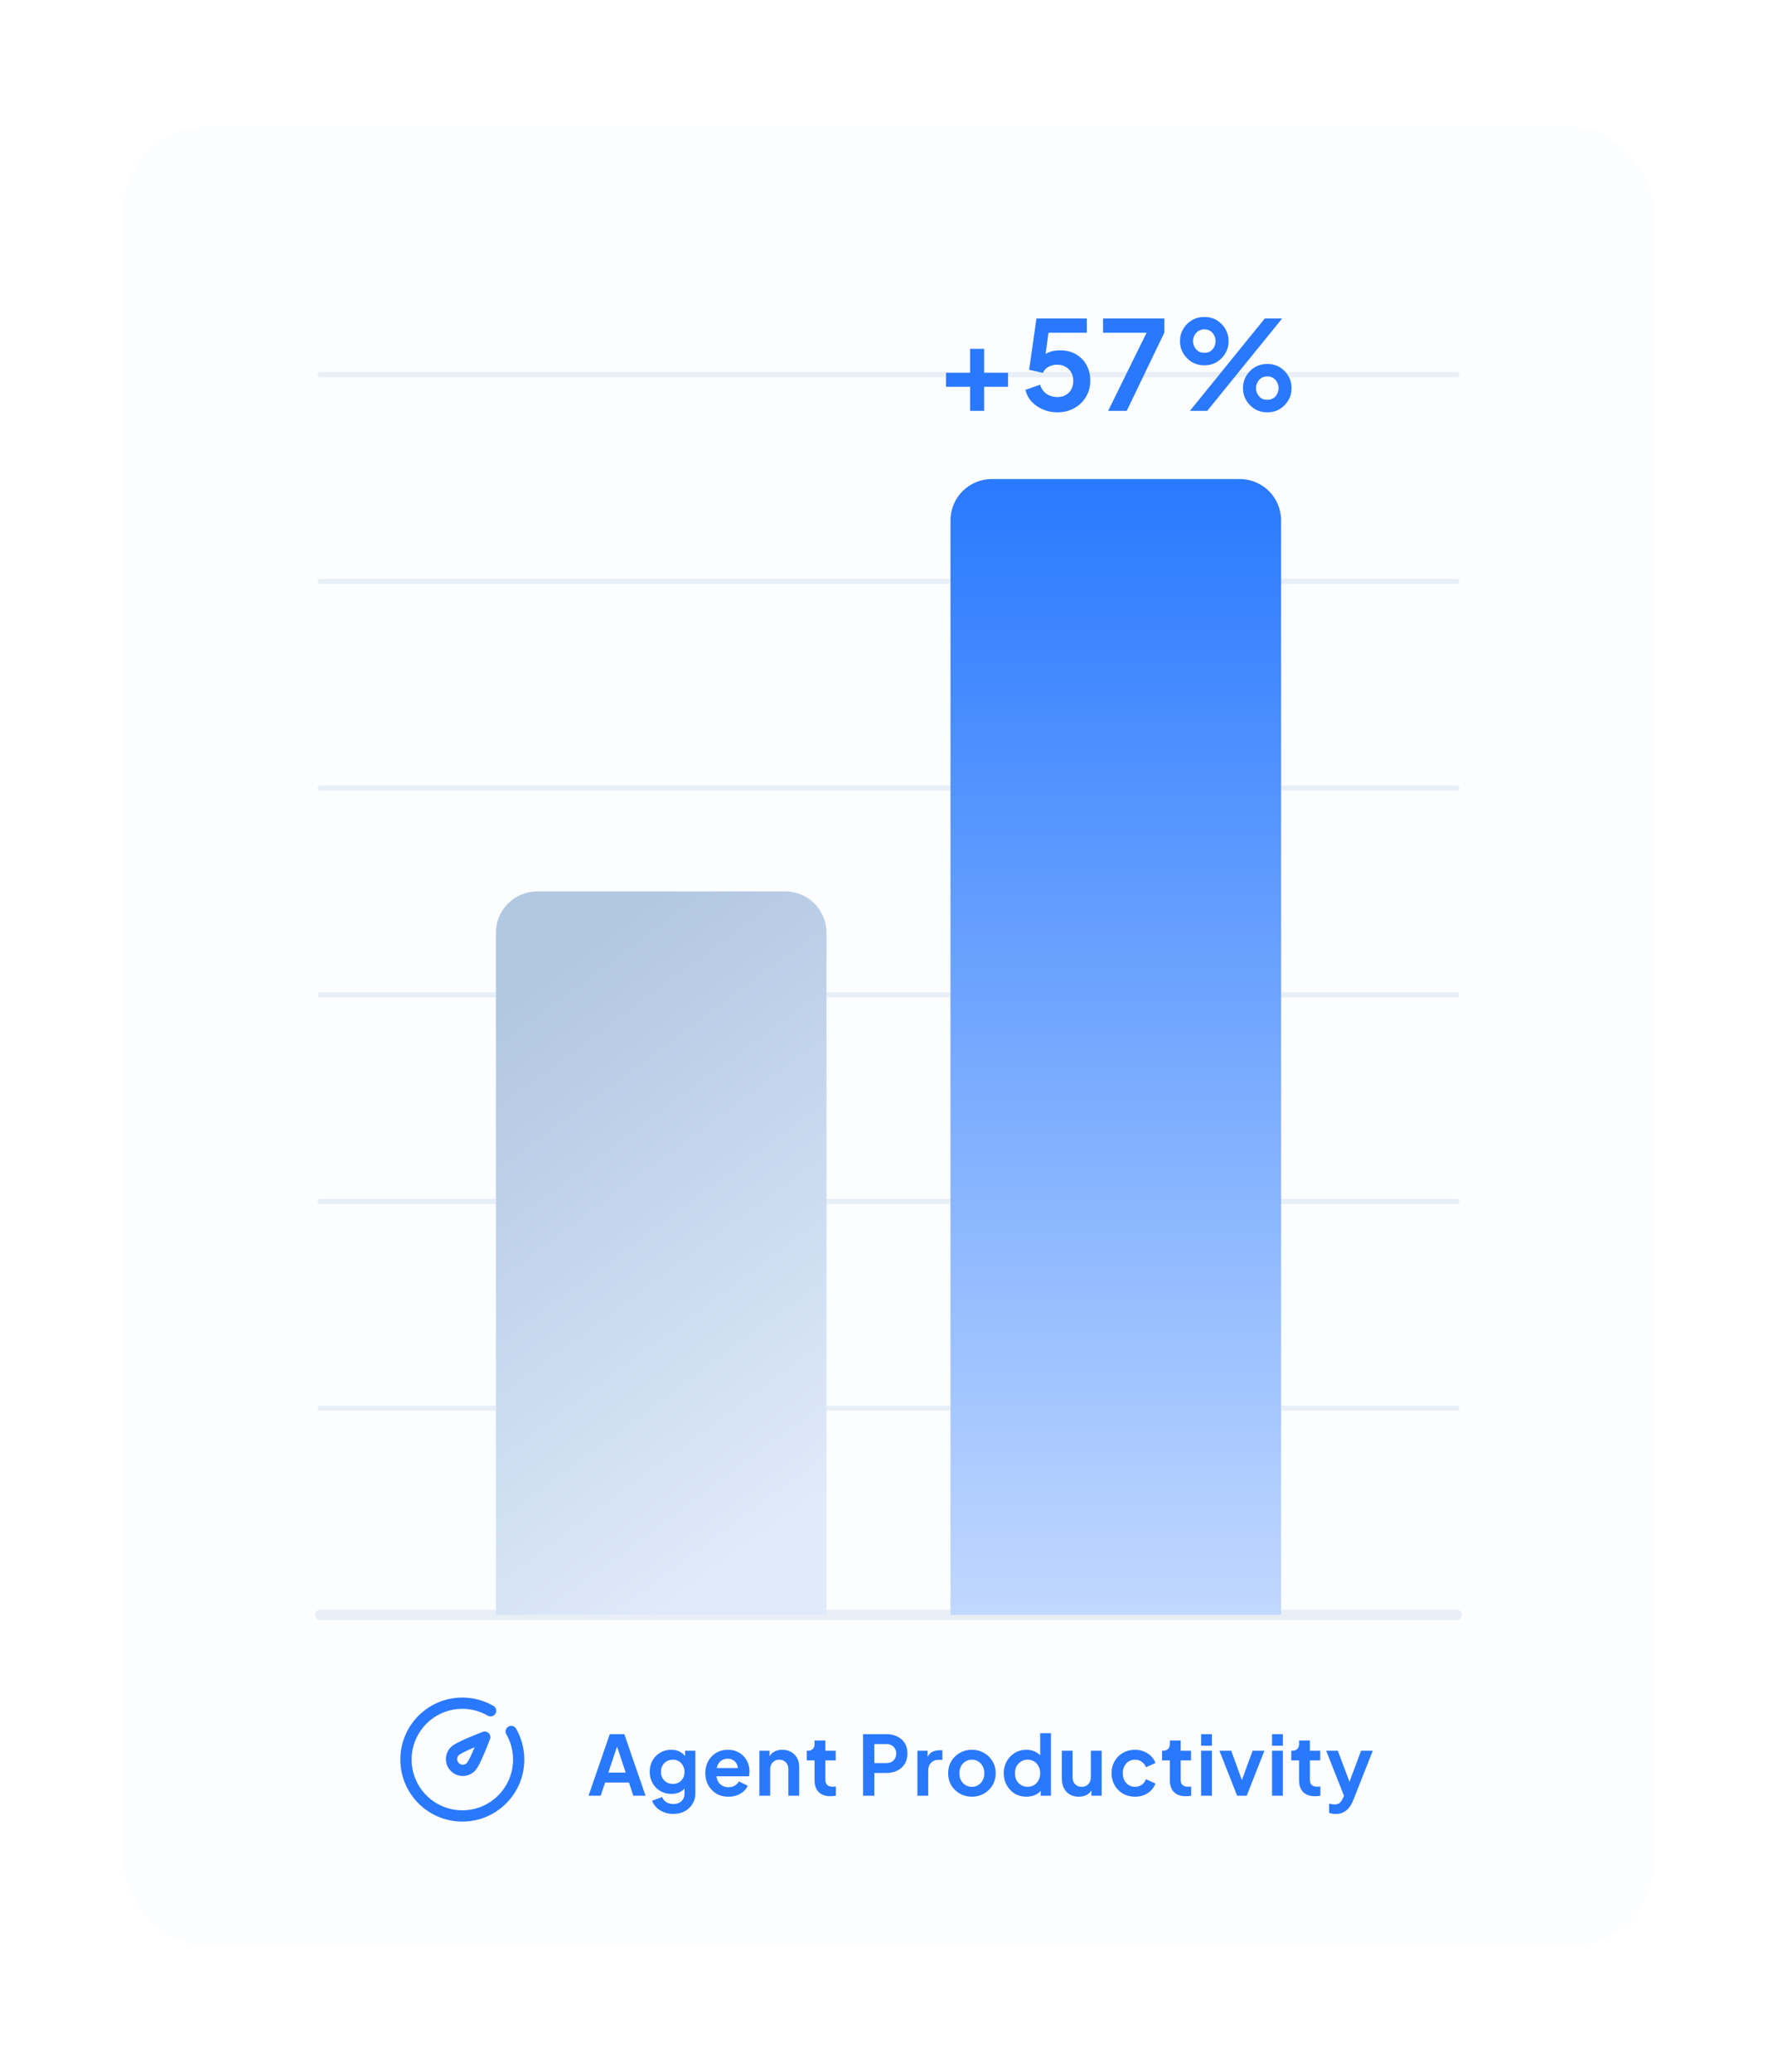 <svg width="344" height="401" viewBox="0 0 344 401" fill="none" xmlns="http://www.w3.org/2000/svg">
<g filter="url(#filter0_d_1330_10210)">
<rect x="24" y="12.505" width="296" height="352" rx="16" fill="#FCFDFF" shape-rendering="crispEdges"/>
<path opacity="0.25" d="M282 300.505L62 300.505" stroke="#B2C7E2" stroke-width="2" stroke-linecap="round"/>
<path opacity="0.25" d="M282 260.505L62 260.505" stroke="#B2C7E2" stroke-linecap="round"/>
<path opacity="0.25" d="M282 220.505L62 220.505" stroke="#B2C7E2" stroke-linecap="round"/>
<path opacity="0.25" d="M282 180.505L62 180.505" stroke="#B2C7E2" stroke-linecap="round"/>
<path opacity="0.25" d="M282 140.505L62 140.505" stroke="#B2C7E2" stroke-linecap="round"/>
<path opacity="0.25" d="M282 100.505L62 100.505" stroke="#B2C7E2" stroke-linecap="round"/>
<path opacity="0.25" d="M282 60.505L62 60.505" stroke="#B2C7E2" stroke-linecap="round"/>
<path d="M248 300.505L184 300.505L184 88.705C184 84.286 187.582 80.705 192 80.705L240 80.705C244.418 80.705 248 84.286 248 88.705L248 300.505Z" fill="url(#paint0_linear_1330_10210)"/>
<path d="M160 300.505L96 300.505L96 168.505C96 164.086 99.582 160.505 104 160.505L152 160.505C156.418 160.505 160 164.086 160 168.505L160 300.505Z" fill="url(#paint1_linear_1330_10210)"/>
<path fill-rule="evenodd" clip-rule="evenodd" d="M89.499 316.505C91.612 316.502 93.688 317.059 95.515 318.119C96.036 318.422 96.213 319.089 95.911 319.61C95.608 320.132 94.941 320.309 94.419 320.006C92.926 319.139 91.229 318.684 89.502 318.686L89.5 318.686C84.077 318.686 79.682 323.082 79.682 328.505C79.682 333.927 84.077 338.323 89.5 338.323C94.923 338.323 99.318 333.927 99.318 328.505C99.318 326.722 98.844 325.053 98.016 323.615C97.715 323.093 97.895 322.426 98.417 322.125C98.939 321.825 99.606 322.004 99.907 322.527C100.92 324.287 101.5 326.33 101.5 328.505C101.5 335.132 96.128 340.505 89.5 340.505C82.872 340.505 77.5 335.132 77.5 328.505C77.5 321.877 82.872 316.505 89.499 316.505Z" fill="#2979FF"/>
<path fill-rule="evenodd" clip-rule="evenodd" d="M94.858 324.551L93.836 324.168L93.453 323.147C93.854 322.997 94.305 323.095 94.607 323.397C94.91 323.699 95.007 324.151 94.858 324.551ZM91.883 326.121C91.819 326.148 91.754 326.175 91.689 326.203C91.028 326.483 90.356 326.784 89.804 327.061C89.528 327.201 89.294 327.328 89.112 327.439C89.021 327.494 88.95 327.541 88.897 327.58C88.845 327.618 88.823 327.638 88.822 327.64C88.822 327.64 88.822 327.64 88.822 327.64C88.617 327.844 88.502 328.122 88.502 328.411C88.502 328.7 88.617 328.978 88.822 329.183C89.026 329.387 89.304 329.502 89.593 329.502C89.882 329.502 90.16 329.387 90.365 329.183C90.364 329.183 90.365 329.183 90.365 329.183C90.366 329.181 90.386 329.159 90.424 329.107C90.463 329.054 90.51 328.983 90.565 328.893C90.676 328.711 90.804 328.476 90.943 328.2C91.221 327.648 91.521 326.976 91.801 326.316C91.829 326.25 91.856 326.185 91.883 326.121ZM93.836 324.168C93.453 323.147 93.453 323.147 93.453 323.147L93.438 323.153L93.394 323.169C93.357 323.183 93.302 323.204 93.233 323.23C93.094 323.284 92.895 323.36 92.653 323.455C92.172 323.644 91.519 323.905 90.837 324.195C90.157 324.483 89.436 324.804 88.823 325.113C88.517 325.267 88.226 325.423 87.975 325.576C87.74 325.72 87.479 325.896 87.279 326.097C86.665 326.711 86.32 327.543 86.32 328.411C86.32 329.279 86.665 330.112 87.279 330.725C87.893 331.339 88.725 331.684 89.593 331.684C90.461 331.684 91.293 331.339 91.907 330.725C92.108 330.525 92.284 330.265 92.428 330.029C92.581 329.778 92.738 329.487 92.892 329.181C93.2 328.568 93.521 327.847 93.81 327.168C94.099 326.486 94.361 325.833 94.549 325.351C94.644 325.11 94.721 324.911 94.774 324.771C94.8 324.702 94.821 324.647 94.835 324.61L94.852 324.567L94.858 324.551C94.858 324.551 94.858 324.551 93.836 324.168Z" fill="#2979FF"/>
<path d="M113.929 335.505L118.041 323.585H120.857L124.969 335.505H122.601L121.753 332.945H117.145L116.281 335.505H113.929ZM117.769 331.025H121.129L119.145 325.089H119.753L117.769 331.025ZM130.351 339.025C129.7 339.025 129.098 338.918 128.543 338.705C127.988 338.491 127.508 338.193 127.103 337.809C126.708 337.435 126.42 336.993 126.239 336.481L128.191 335.745C128.319 336.15 128.57 336.475 128.943 336.721C129.327 336.977 129.796 337.105 130.351 337.105C130.778 337.105 131.151 337.025 131.471 336.865C131.802 336.705 132.058 336.47 132.239 336.161C132.42 335.862 132.511 335.499 132.511 335.073V333.089L132.911 333.569C132.612 334.091 132.212 334.486 131.711 334.753C131.21 335.019 130.639 335.153 129.999 335.153C129.188 335.153 128.463 334.966 127.823 334.593C127.183 334.219 126.682 333.707 126.319 333.057C125.956 332.406 125.775 331.675 125.775 330.865C125.775 330.043 125.956 329.313 126.319 328.673C126.682 328.033 127.178 327.531 127.807 327.169C128.436 326.795 129.151 326.609 129.951 326.609C130.602 326.609 131.172 326.747 131.663 327.025C132.164 327.291 132.58 327.681 132.911 328.193L132.623 328.721V326.801H134.607V335.073C134.607 335.83 134.42 336.507 134.047 337.105C133.684 337.702 133.183 338.171 132.543 338.513C131.914 338.854 131.183 339.025 130.351 339.025ZM130.255 333.217C130.703 333.217 131.092 333.121 131.423 332.929C131.764 332.726 132.031 332.449 132.223 332.097C132.415 331.745 132.511 331.339 132.511 330.881C132.511 330.433 132.41 330.033 132.207 329.681C132.015 329.318 131.748 329.035 131.407 328.833C131.076 328.63 130.692 328.529 130.255 328.529C129.818 328.529 129.423 328.63 129.071 328.833C128.719 329.035 128.442 329.318 128.239 329.681C128.047 330.033 127.951 330.433 127.951 330.881C127.951 331.329 128.047 331.729 128.239 332.081C128.442 332.433 128.714 332.71 129.055 332.913C129.407 333.115 129.807 333.217 130.255 333.217ZM141.012 335.697C140.116 335.697 139.332 335.494 138.66 335.089C137.988 334.683 137.466 334.134 137.092 333.441C136.719 332.747 136.532 331.979 136.532 331.137C136.532 330.262 136.719 329.489 137.092 328.817C137.476 328.134 137.994 327.595 138.644 327.201C139.306 326.806 140.042 326.609 140.852 326.609C141.535 326.609 142.132 326.721 142.644 326.945C143.167 327.169 143.61 327.478 143.972 327.873C144.335 328.267 144.612 328.721 144.804 329.233C144.996 329.734 145.092 330.278 145.092 330.865C145.092 331.014 145.082 331.169 145.06 331.329C145.05 331.489 145.023 331.627 144.98 331.745H138.26V330.145H143.796L142.804 330.897C142.9 330.406 142.874 329.969 142.724 329.585C142.586 329.201 142.351 328.897 142.02 328.673C141.7 328.449 141.311 328.337 140.852 328.337C140.415 328.337 140.026 328.449 139.684 328.673C139.343 328.886 139.082 329.206 138.9 329.633C138.73 330.049 138.666 330.555 138.708 331.153C138.666 331.686 138.735 332.161 138.916 332.577C139.108 332.982 139.386 333.297 139.748 333.521C140.122 333.745 140.548 333.857 141.028 333.857C141.508 333.857 141.914 333.755 142.244 333.553C142.586 333.35 142.852 333.078 143.044 332.737L144.74 333.569C144.57 333.985 144.303 334.353 143.94 334.673C143.578 334.993 143.146 335.243 142.644 335.425C142.154 335.606 141.61 335.697 141.012 335.697ZM147.001 335.505V326.801H148.969V328.513L148.809 328.209C149.012 327.686 149.343 327.291 149.801 327.025C150.271 326.747 150.815 326.609 151.433 326.609C152.073 326.609 152.639 326.747 153.129 327.025C153.631 327.302 154.02 327.691 154.297 328.193C154.575 328.683 154.713 329.254 154.713 329.905V335.505H152.617V330.401C152.617 330.017 152.543 329.686 152.393 329.409C152.244 329.131 152.036 328.918 151.769 328.769C151.513 328.609 151.209 328.529 150.857 328.529C150.516 328.529 150.212 328.609 149.945 328.769C149.679 328.918 149.471 329.131 149.321 329.409C149.172 329.686 149.097 330.017 149.097 330.401V335.505H147.001ZM160.774 335.601C159.792 335.601 159.03 335.334 158.486 334.801C157.952 334.257 157.686 333.494 157.686 332.513V328.673H156.182V326.801H156.342C156.768 326.801 157.099 326.689 157.334 326.465C157.568 326.241 157.686 325.915 157.686 325.489V324.817H159.782V326.801H161.782V328.673H159.782V332.401C159.782 332.689 159.83 332.934 159.926 333.137C160.032 333.339 160.192 333.494 160.406 333.601C160.63 333.707 160.912 333.761 161.254 333.761C161.328 333.761 161.414 333.755 161.51 333.745C161.616 333.734 161.718 333.723 161.814 333.713V335.505C161.664 335.526 161.494 335.547 161.302 335.569C161.11 335.59 160.934 335.601 160.774 335.601ZM167.075 335.505V323.585H171.523C172.333 323.585 173.048 323.734 173.667 324.033C174.296 324.321 174.787 324.747 175.139 325.313C175.491 325.867 175.667 326.545 175.667 327.345C175.667 328.134 175.485 328.811 175.123 329.377C174.771 329.931 174.285 330.358 173.667 330.657C173.048 330.955 172.333 331.105 171.523 331.105H169.251V335.505H167.075ZM169.251 329.185H171.555C171.949 329.185 172.291 329.11 172.579 328.961C172.867 328.801 173.091 328.582 173.251 328.305C173.411 328.027 173.491 327.707 173.491 327.345C173.491 326.971 173.411 326.651 173.251 326.385C173.091 326.107 172.867 325.894 172.579 325.745C172.291 325.585 171.949 325.505 171.555 325.505H169.251V329.185ZM177.594 335.505V326.801H179.562V328.737L179.402 328.449C179.604 327.798 179.919 327.345 180.346 327.089C180.783 326.833 181.306 326.705 181.914 326.705H182.426V328.561H181.674C181.076 328.561 180.596 328.747 180.234 329.121C179.871 329.483 179.69 329.995 179.69 330.657V335.505H177.594ZM188.154 335.697C187.301 335.697 186.522 335.499 185.818 335.105C185.125 334.71 184.57 334.171 184.154 333.489C183.749 332.806 183.546 332.027 183.546 331.153C183.546 330.278 183.749 329.499 184.154 328.817C184.57 328.134 185.125 327.595 185.818 327.201C186.512 326.806 187.29 326.609 188.154 326.609C189.008 326.609 189.781 326.806 190.474 327.201C191.168 327.595 191.717 328.134 192.122 328.817C192.538 329.489 192.746 330.267 192.746 331.153C192.746 332.027 192.538 332.806 192.122 333.489C191.706 334.171 191.152 334.71 190.458 335.105C189.765 335.499 188.997 335.697 188.154 335.697ZM188.154 333.777C188.624 333.777 189.034 333.665 189.386 333.441C189.749 333.217 190.032 332.907 190.234 332.513C190.448 332.107 190.554 331.654 190.554 331.153C190.554 330.641 190.448 330.193 190.234 329.809C190.032 329.414 189.749 329.105 189.386 328.881C189.034 328.646 188.624 328.529 188.154 328.529C187.674 328.529 187.253 328.646 186.89 328.881C186.528 329.105 186.24 329.414 186.026 329.809C185.824 330.193 185.722 330.641 185.722 331.153C185.722 331.654 185.824 332.107 186.026 332.513C186.24 332.907 186.528 333.217 186.89 333.441C187.253 333.665 187.674 333.777 188.154 333.777ZM198.704 335.697C197.861 335.697 197.109 335.499 196.448 335.105C195.786 334.699 195.264 334.15 194.88 333.457C194.496 332.763 194.304 331.995 194.304 331.153C194.304 330.299 194.496 329.531 194.88 328.849C195.264 328.166 195.786 327.622 196.448 327.217C197.12 326.811 197.866 326.609 198.688 326.609C199.349 326.609 199.936 326.742 200.448 327.009C200.97 327.265 201.381 327.627 201.68 328.097L201.36 328.529V323.393H203.456V335.505H201.472V333.825L201.696 334.241C201.397 334.71 200.981 335.073 200.448 335.329C199.914 335.574 199.333 335.697 198.704 335.697ZM198.928 333.777C199.408 333.777 199.829 333.665 200.192 333.441C200.554 333.217 200.837 332.907 201.04 332.513C201.253 332.118 201.36 331.665 201.36 331.153C201.36 330.651 201.253 330.203 201.04 329.809C200.837 329.403 200.554 329.089 200.192 328.865C199.829 328.641 199.408 328.529 198.928 328.529C198.458 328.529 198.037 328.646 197.664 328.881C197.29 329.105 196.997 329.414 196.784 329.809C196.581 330.193 196.48 330.641 196.48 331.153C196.48 331.665 196.581 332.118 196.784 332.513C196.997 332.907 197.29 333.217 197.664 333.441C198.037 333.665 198.458 333.777 198.928 333.777ZM208.83 335.697C208.158 335.697 207.571 335.547 207.07 335.249C206.579 334.95 206.2 334.534 205.934 334.001C205.678 333.467 205.55 332.843 205.55 332.129V326.801H207.646V331.953C207.646 332.315 207.715 332.635 207.854 332.913C208.003 333.179 208.211 333.393 208.478 333.553C208.755 333.702 209.064 333.777 209.406 333.777C209.747 333.777 210.051 333.702 210.318 333.553C210.584 333.393 210.792 333.174 210.942 332.897C211.091 332.619 211.166 332.289 211.166 331.905V326.801H213.262V335.505H211.278V333.793L211.454 334.097C211.251 334.63 210.915 335.03 210.446 335.297C209.987 335.563 209.448 335.697 208.83 335.697ZM219.722 335.697C218.858 335.697 218.079 335.499 217.386 335.105C216.703 334.699 216.165 334.155 215.77 333.473C215.375 332.779 215.178 332.001 215.178 331.137C215.178 330.273 215.375 329.499 215.77 328.817C216.165 328.134 216.703 327.595 217.386 327.201C218.079 326.806 218.858 326.609 219.722 326.609C220.341 326.609 220.917 326.721 221.45 326.945C221.983 327.158 222.442 327.457 222.826 327.841C223.221 328.214 223.503 328.662 223.674 329.185L221.834 329.985C221.674 329.547 221.402 329.195 221.018 328.929C220.645 328.662 220.213 328.529 219.722 328.529C219.263 328.529 218.853 328.641 218.49 328.865C218.138 329.089 217.861 329.398 217.658 329.793C217.455 330.187 217.354 330.641 217.354 331.153C217.354 331.665 217.455 332.118 217.658 332.513C217.861 332.907 218.138 333.217 218.49 333.441C218.853 333.665 219.263 333.777 219.722 333.777C220.223 333.777 220.661 333.643 221.034 333.377C221.407 333.11 221.674 332.753 221.834 332.305L223.674 333.137C223.503 333.627 223.226 334.07 222.842 334.465C222.458 334.849 221.999 335.153 221.466 335.377C220.933 335.59 220.351 335.697 219.722 335.697ZM229.552 335.601C228.571 335.601 227.808 335.334 227.264 334.801C226.731 334.257 226.464 333.494 226.464 332.513V328.673H224.96V326.801H225.12C225.547 326.801 225.878 326.689 226.112 326.465C226.347 326.241 226.464 325.915 226.464 325.489V324.817H228.56V326.801H230.56V328.673H228.56V332.401C228.56 332.689 228.608 332.934 228.704 333.137C228.811 333.339 228.971 333.494 229.184 333.601C229.408 333.707 229.691 333.761 230.032 333.761C230.107 333.761 230.192 333.755 230.288 333.745C230.395 333.734 230.496 333.723 230.592 333.713V335.505C230.443 335.526 230.272 335.547 230.08 335.569C229.888 335.59 229.712 335.601 229.552 335.601ZM232.514 335.505V326.801H234.61V335.505H232.514ZM232.514 325.825V323.585H234.61V325.825H232.514ZM239.489 335.505L236.065 326.801H238.353L240.833 333.649H239.985L242.481 326.801H244.769L241.345 335.505H239.489ZM246.248 335.505V326.801H248.344V335.505H246.248ZM246.248 325.825V323.585H248.344V325.825H246.248ZM254.567 335.601C253.585 335.601 252.823 335.334 252.279 334.801C251.745 334.257 251.479 333.494 251.479 332.513V328.673H249.975V326.801H250.135C250.561 326.801 250.892 326.689 251.127 326.465C251.361 326.241 251.479 325.915 251.479 325.489V324.817H253.575V326.801H255.575V328.673H253.575V332.401C253.575 332.689 253.623 332.934 253.719 333.137C253.825 333.339 253.985 333.494 254.199 333.601C254.423 333.707 254.705 333.761 255.047 333.761C255.121 333.761 255.207 333.755 255.303 333.745C255.409 333.734 255.511 333.723 255.607 333.713V335.505C255.457 335.526 255.287 335.547 255.095 335.569C254.903 335.59 254.727 335.601 254.567 335.601ZM258.584 339.041C258.35 339.041 258.12 339.019 257.896 338.977C257.672 338.945 257.47 338.886 257.288 338.801V337.041C257.427 337.073 257.592 337.105 257.784 337.137C257.987 337.169 258.174 337.185 258.344 337.185C258.824 337.185 259.171 337.073 259.384 336.849C259.608 336.625 259.806 336.331 259.976 335.969L260.552 334.625L260.52 336.385L256.728 326.801H258.984L261.64 333.873H260.84L263.48 326.801H265.752L261.96 336.385C261.736 336.95 261.464 337.43 261.144 337.825C260.824 338.219 260.451 338.518 260.024 338.721C259.608 338.934 259.128 339.041 258.584 339.041Z" fill="#2979FF"/>
<path d="M187.797 67.505V62.849H183.141V60.137H187.797V55.505H190.509V60.137H195.141V62.849H190.509V67.505H187.797ZM204.673 67.793C203.729 67.793 202.825 67.617 201.961 67.265C201.113 66.913 200.377 66.417 199.753 65.777C199.145 65.121 198.729 64.345 198.505 63.449L201.337 62.441C201.609 63.257 202.049 63.865 202.657 64.265C203.265 64.649 203.937 64.841 204.673 64.841C205.281 64.841 205.817 64.713 206.281 64.457C206.761 64.185 207.129 63.817 207.385 63.353C207.641 62.873 207.769 62.321 207.769 61.697C207.769 61.073 207.633 60.529 207.361 60.065C207.105 59.601 206.745 59.241 206.281 58.985C205.817 58.713 205.281 58.577 204.673 58.577C204.049 58.577 203.481 58.713 202.969 58.985C202.473 59.257 202.113 59.649 201.889 60.161L199.225 59.561L200.641 49.625H210.385V52.385H201.937L203.161 50.969L202.153 58.457L201.217 57.689C201.665 57.033 202.209 56.553 202.849 56.249C203.505 55.945 204.297 55.793 205.225 55.793C206.409 55.793 207.433 56.049 208.297 56.561C209.177 57.073 209.857 57.769 210.337 58.649C210.817 59.529 211.057 60.545 211.057 61.697C211.057 62.849 210.777 63.889 210.217 64.817C209.657 65.745 208.897 66.473 207.937 67.001C206.977 67.529 205.889 67.793 204.673 67.793ZM214.519 67.505L221.959 52.385H213.535V49.625H225.391V52.385L218.119 67.505H214.519ZM230.349 67.505L244.845 49.625H248.205L233.709 67.505H230.349ZM233.157 58.697C232.261 58.697 231.453 58.489 230.733 58.073C230.029 57.641 229.469 57.073 229.053 56.369C228.637 55.665 228.429 54.881 228.429 54.017C228.429 53.153 228.637 52.369 229.053 51.665C229.469 50.945 230.029 50.377 230.733 49.961C231.453 49.545 232.261 49.337 233.157 49.337C234.037 49.337 234.829 49.545 235.533 49.961C236.237 50.377 236.797 50.945 237.213 51.665C237.629 52.369 237.837 53.153 237.837 54.017C237.837 54.881 237.629 55.665 237.213 56.369C236.797 57.073 236.237 57.641 235.533 58.073C234.829 58.489 234.037 58.697 233.157 58.697ZM233.133 56.273C233.613 56.273 234.013 56.169 234.333 55.961C234.653 55.737 234.893 55.457 235.053 55.121C235.229 54.769 235.317 54.401 235.317 54.017C235.317 53.617 235.229 53.249 235.053 52.913C234.893 52.577 234.653 52.297 234.333 52.073C234.013 51.849 233.613 51.737 233.133 51.737C232.685 51.737 232.293 51.849 231.957 52.073C231.637 52.297 231.389 52.585 231.213 52.937C231.037 53.273 230.949 53.633 230.949 54.017C230.949 54.385 231.037 54.745 231.213 55.097C231.389 55.449 231.637 55.737 231.957 55.961C232.293 56.169 232.685 56.273 233.133 56.273ZM245.325 67.793C244.445 67.793 243.645 67.585 242.925 67.169C242.221 66.737 241.661 66.169 241.245 65.465C240.829 64.761 240.621 63.977 240.621 63.113C240.621 62.249 240.829 61.465 241.245 60.761C241.661 60.041 242.221 59.473 242.925 59.057C243.645 58.641 244.445 58.433 245.325 58.433C246.221 58.433 247.021 58.641 247.725 59.057C248.429 59.473 248.989 60.041 249.405 60.761C249.821 61.465 250.029 62.249 250.029 63.113C250.029 63.977 249.821 64.761 249.405 65.465C248.989 66.169 248.429 66.737 247.725 67.169C247.021 67.585 246.221 67.793 245.325 67.793ZM245.325 65.369C245.789 65.369 246.181 65.265 246.501 65.057C246.837 64.833 247.085 64.553 247.245 64.217C247.421 63.865 247.509 63.497 247.509 63.113C247.509 62.713 247.421 62.345 247.245 62.009C247.085 61.673 246.837 61.393 246.501 61.169C246.181 60.945 245.789 60.833 245.325 60.833C244.877 60.833 244.485 60.945 244.149 61.169C243.829 61.393 243.581 61.681 243.405 62.033C243.229 62.369 243.141 62.729 243.141 63.113C243.141 63.481 243.229 63.841 243.405 64.193C243.581 64.545 243.829 64.833 244.149 65.057C244.485 65.265 244.877 65.369 245.325 65.369Z" fill="#2979FF"/>
</g>
<defs>
<filter id="filter0_d_1330_10210" x="0" y="0.505" width="344" height="400" filterUnits="userSpaceOnUse" color-interpolation-filters="sRGB">
<feFlood flood-opacity="0" result="BackgroundImageFix"/>
<feColorMatrix in="SourceAlpha" type="matrix" values="0 0 0 0 0 0 0 0 0 0 0 0 0 0 0 0 0 0 127 0" result="hardAlpha"/>
<feOffset dy="12"/>
<feGaussianBlur stdDeviation="12"/>
<feComposite in2="hardAlpha" operator="out"/>
<feColorMatrix type="matrix" values="0 0 0 0 0.086 0 0 0 0 0.078 0 0 0 0 0.325 0 0 0 0.15 0"/>
<feBlend mode="normal" in2="BackgroundImageFix" result="effect1_dropShadow_1330_10210"/>
<feBlend mode="normal" in="SourceGraphic" in2="effect1_dropShadow_1330_10210" result="shape"/>
</filter>
<linearGradient id="paint0_linear_1330_10210" x1="216" y1="300.505" x2="216" y2="80.705" gradientUnits="userSpaceOnUse">
<stop stop-color="#C1D8FF"/>
<stop offset="1" stop-color="#2979FF"/>
</linearGradient>
<linearGradient id="paint1_linear_1330_10210" x1="128" y1="300.505" x2="61.059" y2="210.038" gradientUnits="userSpaceOnUse">
<stop stop-color="#DFEAFA"/>
<stop offset="1" stop-color="#B2C7E2"/>
</linearGradient>
</defs>
</svg>
